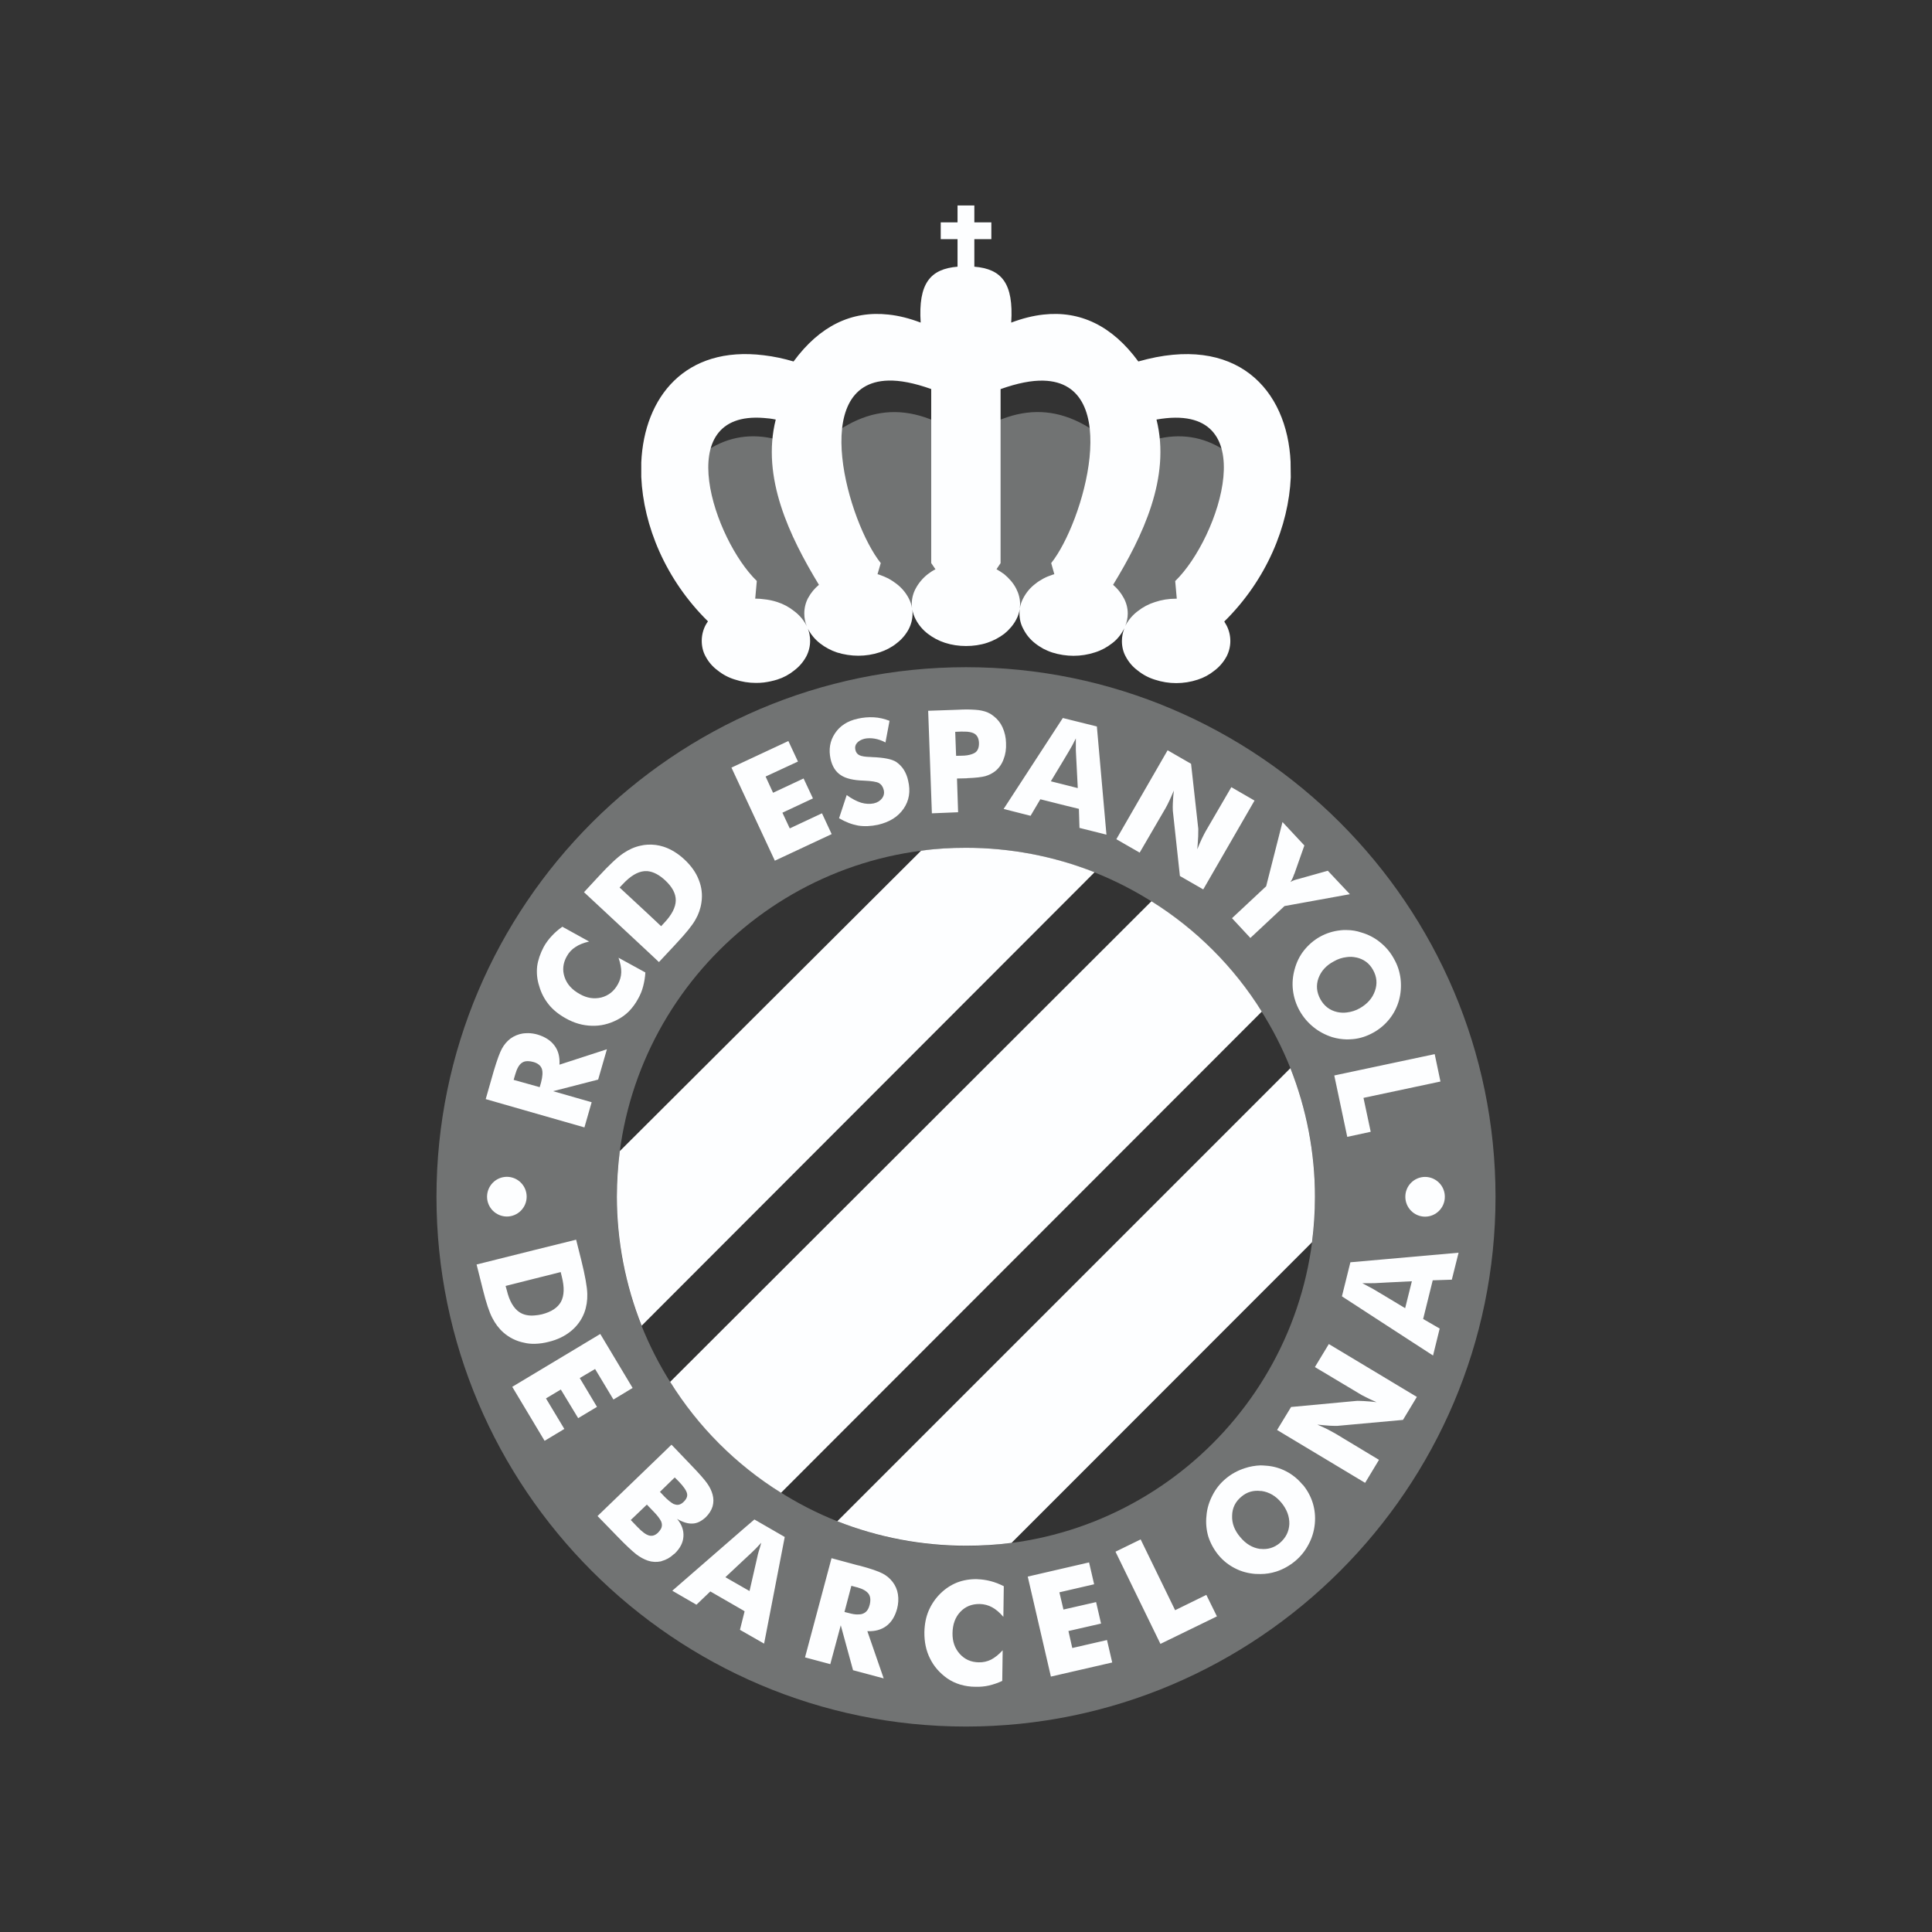<svg xmlns="http://www.w3.org/2000/svg" id="Capa_1" data-name="Capa 1" viewBox="0 0 500 500"><rect x="0" y="0" width="500" height="500" fill="#333333" stroke="none"/><defs><style>      .cls-1 {        fill: none;      }      .cls-1, .cls-2, .cls-3 {        stroke-width: 0px;      }      .cls-2 {        fill: #fdfeff;        fill-rule: evenodd;      }      .cls-3 {        fill: #717373;      }    </style></defs><g><g><path class="cls-3" d="m250,172.67c-75.49,0-137.04,61.6-137.04,137.07s61.55,137.09,137.04,137.09c75.44-.02,137.04-61.6,137.04-137.09s-61.6-137.07-137.04-137.07Zm0,227.41c-49.76,0-90.37-40.58-90.37-90.33s40.61-90.33,90.37-90.33,90.33,40.54,90.33,90.33-40.59,90.32-90.33,90.33Z"></path><path class="cls-3" d="m210.88,162.25c12.46-3.65,25.62-5.4,39.12-4.87,13.21-.52,26.4,1.12,39.08,4.87l20.47.21,15.64-37.8c-9.28-12.54-21.24-15.17-34.98-7.24-13.01-12.95-25.55-14.26-40.22-3.8-14.7-10.45-27.19-9.13-40.22,3.8-13.74-7.93-25.73-5.31-34.98,7.24l15.61,37.8,20.47-.21Z"></path></g><path class="cls-2" d="m334.01,119.65c-.84-18.97-14.11-33.34-39.41-26.1-6.77-9.25-15.06-13.19-24.56-12.14-2.66.29-5.45.99-8.34,2.08.65-10.2-2.48-13.89-9.54-14.47v-7.12h4.4v-4.35h-4.4v-4.38h-4.35v4.38h-4.35v4.35h4.35v7.12c-7.02.58-10.2,4.28-9.54,14.47-2.89-1.1-5.66-1.8-8.34-2.08-9.51-1.05-17.76,2.89-24.56,12.14-2.51-.75-5.09-1.3-7.71-1.61-20.33-2.51-30.95,10.82-31.7,27.74v3.76c.55,12.57,6.25,26.54,17.26,37.36-.23.32-.42.65-.62.99-.65,1.25-.99,2.64-.99,4.06s.32,2.81.99,4.02c.76,1.44,1.83,2.69,3.15,3.65,1.31,1.05,2.81,1.85,4.43,2.34,1.77.58,3.62.88,5.48.88.67,0,1.35-.03,2.01-.11,1.18-.15,2.37-.41,3.5-.76,1.59-.5,3.07-1.3,4.35-2.34,1.3-.97,2.37-2.22,3.15-3.65.65-1.25.99-2.63.99-4.02,0-1.17-.21-2.3-.67-3.41.03.15.11.26.15.37.76,1.44,1.82,2.71,3.11,3.7,1.31,1.02,2.81,1.82,4.38,2.34,1.78.55,3.65.84,5.52.84s3.73-.29,5.52-.88c.78-.26,1.54-.58,2.27-.96.76-.41,1.46-.84,2.13-1.4,1.28-.97,2.35-2.22,3.11-3.65.65-1.28.99-2.63.99-4.06,0-.32,0-.7-.08-1.05.18.96.47,1.83.91,2.63.76,1.44,1.82,2.69,3.11,3.68,1.33,1.02,2.82,1.82,4.43,2.34,1.78.58,3.62.84,5.48.84s3.73-.26,5.48-.84c1.59-.54,3.08-1.31,4.43-2.34,1.25-1.02,2.34-2.27,3.07-3.68.47-.84.76-1.8.92-2.74-.05.41-.08.81-.08,1.17,0,1.43.32,2.81,1.02,4.06.73,1.44,1.78,2.71,3.07,3.7.65.52,1.4.99,2.13,1.4.73.36,1.49.7,2.3.96,1.77.55,3.62.84,5.48.84s3.73-.29,5.52-.88c1.61-.5,3.1-1.3,4.43-2.34,1.28-.94,2.3-2.22,3.07-3.65.06-.11.11-.23.16-.32-.44,1.07-.67,2.21-.67,3.37,0,1.43.32,2.81.99,4.02.76,1.44,1.83,2.69,3.15,3.65,1.31,1.05,2.81,1.85,4.43,2.34,1.77.58,3.62.88,5.48.88s3.73-.29,5.52-.88c1.59-.5,3.07-1.3,4.35-2.34,1.3-.97,2.37-2.22,3.15-3.65.65-1.25.99-2.63.99-4.02s-.32-2.77-.99-4.06c-.18-.32-.41-.67-.58-.99,10.97-10.79,16.66-24.76,17.21-37.31l-.05-3.89h0Zm-124.87,35.09c-.65,1.23-.99,2.63-.99,4.02,0,1.17.21,2.3.67,3.33-.03-.08-.11-.18-.15-.29-.76-1.43-1.85-2.68-3.15-3.65-1.3-1.04-2.77-1.83-4.35-2.34-1.14-.37-2.32-.62-3.5-.73-.67-.1-1.33-.15-2.01-.15h-.21l.41-4.58c-10.93-10.56-22.52-44.13,1.83-42.18.96.06,1.98.18,3.07.41-3.76,14.99,3.55,30.19,11.18,42.77-1.15.94-2.09,2.09-2.79,3.39h0Zm30.95-6.13c-1.28,1.01-2.34,2.26-3.11,3.7-.67,1.23-1.01,2.61-1.02,4.02,0,.36.03.73.08,1.1-.15-.92-.44-1.8-.88-2.63-.76-1.44-1.82-2.69-3.11-3.68-.67-.52-1.38-.99-2.13-1.4-.73-.37-1.49-.68-2.27-.96-.18-.08-.37-.11-.55-.15l.84-2.89c-8.34-10.38-18.87-46.72,1.98-47.23,3-.08,6.65.62,11.08,2.19v45.04l1.1,1.61c-.7.34-1.35.78-2.01,1.27h0Zm31.96-2.89l.81,2.89c-.18.03-.37.08-.52.15-.79.26-1.56.57-2.3.96-.73.41-1.46.84-2.13,1.4-1.28.97-2.32,2.22-3.07,3.65-.47.86-.78,1.8-.92,2.77.03-.41.08-.81.08-1.2,0-1.4-.37-2.77-1.02-4.02-.73-1.43-1.83-2.66-3.07-3.7-.65-.47-1.31-.91-2.01-1.31l1.05-1.57v-45.04c4.43-1.57,8.08-2.27,11.08-2.19,20.86.5,10.33,36.84,2.01,47.23Zm32.09,4.64l.41,4.58h-.18c-1.9,0-3.73.29-5.48.88-1.61.5-3.11,1.3-4.43,2.34-1.3.97-2.37,2.22-3.15,3.65-.05.1-.1.19-.13.28.44-1.05.68-2.17.68-3.31,0-1.4-.36-2.76-1.02-3.99-.7-1.31-1.64-2.48-2.77-3.44,7.64-12.54,14.99-27.77,11.23-42.77,28.33-5.03,16.22,30.82,4.85,41.79h0Zm64.67,154.22c-2.84.02-5.13,2.32-5.11,5.16,0,2.82,2.3,5.13,5.11,5.13s5.11-2.3,5.11-5.13c.02-2.84-2.27-5.14-5.11-5.16Zm-230.44,43.2c1.23-.03,2.47-.21,3.65-.52,2.27-.55,4.17-1.49,5.74-2.77,1.56-1.27,2.76-2.9,3.47-4.79.55-1.49.81-3.11.76-4.87s-.55-4.64-1.54-8.63l-1.35-5.37-10.74,2.66-15.02,3.76,1.35,5.37.29,1.17c.84,3.36,1.64,5.78,2.42,7.27.76,1.49,1.72,2.77,2.89,3.8,1.51,1.33,3.36,2.24,5.34,2.63.88.23,1.78.29,2.74.29h0Zm-7.2-13.81l-.32-1.17,7.53-1.9,6.73-1.69.29,1.2c.7,2.74.62,4.9-.21,6.47-.84,1.54-2.48,2.63-4.93,3.26-.62.15-1.23.24-1.87.29-1.61.15-2.95-.15-4.02-.88-1.44-.99-2.55-2.86-3.2-5.6h0Zm22.84,20.33l4.75,7.9,4.96-3-8.37-13.97-22.78,13.68,8.37,13.97,5.11-3.07-4.75-7.9,3.84-2.3,4.49,7.41,4.87-2.92-4.46-7.46,3.96-2.34Zm20.59,47.78c1.43-1.4,2.19-2.86,2.27-4.46.11-1.57-.44-3.11-1.64-4.53,1.49.88,2.86,1.28,4.02,1.2,1.17-.03,2.3-.62,3.41-1.64.84-.84,1.43-1.75,1.75-2.77.29-1.02.29-2.09,0-3.11-.26-.96-.73-1.95-1.43-2.92-.7-.99-2.08-2.56-4.17-4.72l-4.49-4.69-.55-.55-2.71,2.63-16.42,15.83,5.22,5.37c2.08,2.16,3.7,3.65,4.75,4.49,1.05.81,2.08,1.35,3.07,1.69,1.09.36,2.24.42,3.36.18.08-.03.15-.03.21-.08,1.14-.31,2.17-.88,3.03-1.69.11-.1.19-.16.31-.23h0Zm-3.55-6.41c-.21.36-.47.7-.76.99-.73.7-1.49.94-2.3.73s-1.8-.94-3-2.19l-1.75-1.82,4.17-3.99,1.83,1.9c.88.91,1.49,1.72,1.83,2.37.11.26.18.47.21.7.06.44,0,.88-.23,1.31h0Zm.73-8.55l-.73-.76-.26-.26.26-.26,3.26-3.18.32-.29,1.1,1.1c1.25,1.31,1.93,2.34,2.08,3.07.15.73-.15,1.43-.88,2.13-.7.7-1.43.92-2.16.7-.15-.03-.29-.08-.47-.15-.67-.37-1.51-1.04-2.53-2.09h0Zm20.59,8.58l-18.38,15.98,6.25,3.62,3.59-3.44,8.55,4.93.32.23-.32,1.28-.88,3.5.88.5,5.37,3.07,5.34-27.6-7.85-4.53-2.86,2.45h0Zm4.64,3.59c-.26.91-.47,1.69-.67,2.27-.15.58-.29.99-.32,1.28l-2.04,8.92-1.61-.92-4.64-2.66,4.64-4.35,2.04-1.9c.44-.41.84-.81,1.28-1.25.39-.44.88-.92,1.31-1.4h0Zm33.96,10.06c-.68-.89-1.56-1.61-2.56-2.13-1.05-.55-3.03-1.25-5.89-2.01l-.67-.15-6.65-1.8-6.86,25.67,6.54,1.75,2.71-10.06,3.18,11.63,1.1.29,6.83,1.83-4.23-12.22c1.98.08,3.62-.37,4.93-1.35,1.31-.99,2.22-2.45,2.77-4.46.32-1.23.41-2.51.21-3.76-.18-1.18-.68-2.3-1.41-3.24h0Zm-5.95,6.13c-.29,1.1-.84,1.8-1.69,2.13-.41.18-.88.21-1.46.21s-1.28-.11-2.04-.32l-1.28-.32,1.78-6.77,1.4.37s.1.03.15.03c1.46.41,2.42.99,2.92,1.69.49.68.58,1.72.23,2.99h0Zm27.92-6.8c-1.93-.03-3.65.26-5.26.88-1.61.65-3.05,1.61-4.28,2.82-1.31,1.28-2.35,2.81-3.07,4.49-.7,1.64-1.05,3.47-1.1,5.52-.03,2.53.44,4.82,1.46,6.83.99,2.04,2.48,3.73,4.43,5.13,1.02.7,2.16,1.25,3.36,1.61,1.3.39,2.64.58,3.99.58,1.15.03,2.3-.06,3.44-.32,1.2-.28,2.37-.68,3.47-1.2l.11-7.93c-.99,1.1-2.01,1.9-3,2.42-.99.49-2.08.73-3.18.7-2.01-.03-3.65-.76-4.93-2.19-1.28-1.43-1.9-3.18-1.87-5.34.03-2.27.7-4.14,2.01-5.52,1.31-1.4,3-2.08,5.05-2.04,1.12.02,2.21.31,3.18.84.94.5,1.95,1.35,2.92,2.48l.11-7.93c-1.14-.58-2.27-1.02-3.39-1.31s-2.29-.47-3.46-.5h0Zm24.56,17.81l-.99-4.38,8.44-1.93-1.28-5.56-8.45,1.93-1.05-4.46,8.99-2.08-1.31-5.66-15.87,3.67,5.99,25.88,15.87-3.65-1.35-5.81-8.97,2.06Zm26.62-9.77l-8.92-18.32-6.51,3.18,11.63,23.86,14.62-7.12-2.74-5.56-8.08,3.96h0Zm33-32.5h-.03c-1.17-1.43-2.61-2.6-4.23-3.44s-3.41-1.35-5.22-1.46c-.47-.03-.91-.08-1.4-.08-1.4.05-2.77.29-4.09.73-1.78.57-3.44,1.46-4.87,2.66-1.44,1.18-2.63,2.66-3.47,4.32-.88,1.69-1.43,3.44-1.57,5.27-.21,1.83-.05,3.68.47,5.45.57,1.75,1.46,3.37,2.63,4.79s2.63,2.58,4.27,3.41c1.61.84,3.37,1.31,5.27,1.46.47.03.91.03,1.35.03,1.4,0,2.77-.23,4.09-.65,1.78-.58,3.42-1.51,4.87-2.71,1.43-1.2,2.61-2.66,3.47-4.32.89-1.64,1.43-3.44,1.61-5.31s0-3.65-.52-5.37c-.54-1.75-1.43-3.37-2.61-4.79h0Zm-5.87,15.09c-1.49,1.25-3.18,1.75-5.01,1.54h-.21c-1.95-.29-3.62-1.31-5.08-3.07-1.46-1.72-2.16-3.55-2.08-5.52.03-1.98.84-3.62,2.38-4.9,1.46-1.25,3.15-1.72,5.01-1.49h.23c1.98.29,3.68,1.28,5.11,3s2.13,3.59,2.08,5.56c-.1,1.95-.91,3.55-2.43,4.87Zm9.05-45.51l11.26,6.73c.55.37,1.25.73,2.01,1.1.76.41,1.65.79,2.68,1.25-1.1-.13-2.22-.23-3.33-.29-.94-.03-1.61-.08-1.93-.03l-16.86,1.57-3.62,5.95,22.78,13.68,3.59-5.95-11.23-6.77c-.58-.32-1.25-.7-2.01-1.1-.76-.37-1.69-.81-2.71-1.25,1.25.15,2.34.21,3.29.29.96.03,1.61.06,1.95.03l16.92-1.54,3.59-5.95-22.78-13.68-3.6,5.95h0Zm35.43-22.62l1.75-6.98-18.49,1.64-9.51.84-2.19,8.81,11.7,7.61,11.88,7.71,1.72-6.98-4.28-2.48,2.48-10.01,4.95-.16h0Zm-12.07,7.38l-4.69-2.82-3.18-1.9c-.5-.31-1.01-.58-1.54-.84-.55-.29-1.1-.62-1.69-.91h2.34c.62,0,1.05,0,1.31-.03l2.74-.15,6.44-.32-1.74,6.98h0Zm-237.61-28.85c0,2.82,2.29,5.11,5.11,5.13,2.84,0,5.14-2.3,5.14-5.14s-2.3-5.14-5.14-5.14c-2.82.02-5.11,2.32-5.11,5.16h0Zm25.2-17.94l1.87-6.51-9.98-2.86,11.66-3,2.27-7.85-12.28,3.99c.11-1.98-.29-3.62-1.28-4.93-.96-1.31-2.42-2.27-4.38-2.86-.79-.23-1.62-.36-2.45-.37-.44,0-.91.03-1.35.08-1.18.18-2.29.65-3.26,1.35-.89.7-1.62,1.57-2.16,2.56-.58,1.02-1.28,3-2.13,5.81l-2.08,7.27,10.97,3.15,14.57,4.17h0Zm-18.32-12.3l.41-1.4c.44-1.54,1.02-2.56,1.75-3.03.41-.29.94-.44,1.57-.41.44,0,.91.08,1.43.23,1.1.32,1.8.88,2.13,1.72.29.84.21,2.01-.18,3.5l-.36,1.28-3-.84-3.75-1.05h0Zm9.1-19.48c1.14,1.4,2.6,2.56,4.38,3.55,2.19,1.25,4.46,1.87,6.73,1.93,2.27.08,4.46-.44,6.59-1.54,1.12-.57,2.14-1.3,3.03-2.19.94-.97,1.74-2.06,2.37-3.24.58-1.02,1.02-2.08,1.31-3.21.29-1.14.52-2.34.58-3.62l-6.94-3.8c.47,1.4.73,2.63.7,3.76-.03,1.09-.34,2.16-.88,3.11-.99,1.8-2.42,2.92-4.28,3.41-1.87.44-3.7.18-5.56-.88-2.01-1.1-3.33-2.56-3.94-4.38-.62-1.8-.44-3.62.58-5.42.55-.99,1.28-1.78,2.22-2.37.91-.62,2.08-1.1,3.55-1.43l-6.93-3.83c-1.05.73-1.96,1.53-2.76,2.4-.78.84-1.48,1.77-2.04,2.77-.91,1.72-1.49,3.41-1.72,5.05-.19,1.72-.02,3.47.52,5.11.49,1.75,1.33,3.39,2.48,4.8h0Zm3.5-20.17l.02.02.02-.02h-.03Zm25,9.17l3.8-4.06.81-.88c2.37-2.53,3.99-4.53,4.82-6,.81-1.38,1.35-2.9,1.57-4.49.31-2,.06-4.02-.7-5.89-.73-1.9-1.98-3.62-3.68-5.22-1.72-1.61-3.55-2.71-5.45-3.33-1.31-.42-2.71-.6-4.09-.52-.62.03-1.23.11-1.83.26-1.54.32-3.03.99-4.49,1.98s-3.59,2.95-6.39,6l-3.76,4.06,16.48,15.35,2.92,2.74h0Zm-10.19-19.29l.84-.88c1.93-2.08,3.8-3.21,5.56-3.36.29-.03.58,0,.88,0,1.49.15,3,.96,4.53,2.37,1.87,1.75,2.77,3.47,2.74,5.22s-1.02,3.7-2.95,5.74l-.84.91-3.47-3.26-7.28-6.75h0Zm54.9-13.82l-2.51-5.4-8.34,3.91-1.9-4.06,7.9-3.7-2.42-5.16-7.9,3.7-1.93-4.2,8.37-3.88-2.48-5.31-14.73,6.88,11.23,24.09,14.71-6.88Zm18.64-16.71c-.5-.78-1.17-1.44-1.93-1.98-1.14-.73-3.21-1.14-6.25-1.25-.15,0-.26-.03-.36-.03-1.4-.03-2.37-.18-2.95-.47-.55-.29-.88-.73-1.02-1.4-.15-.65-.03-1.25.41-1.75.44-.52,1.1-.88,1.93-1.1.84-.18,1.72-.18,2.63-.03.91.15,1.87.47,2.82.99l1.05-5.6c-1.35-.52-2.66-.84-4.06-.91-1.4-.08-2.81.05-4.17.36-2.66.58-4.64,1.87-5.92,3.84-1.28,1.93-1.64,4.14-1.1,6.62.44,1.9,1.31,3.29,2.63,4.14,1.28.88,3.29,1.35,6,1.43,1.93.08,3.26.29,3.88.62.62.37,1.05.96,1.25,1.83.18.76.03,1.49-.44,2.13-.52.65-1.2,1.1-2.16,1.31-1.02.21-2.13.15-3.26-.18-1.17-.37-2.42-1.02-3.73-1.98l-1.98,6c1.69.99,3.33,1.61,4.93,1.9,1.61.26,3.33.18,5.16-.21,3-.7,5.19-2.08,6.62-4.17,1.43-2.08,1.83-4.49,1.17-7.24-.21-1.02-.6-2-1.15-2.87h0Zm14.08,11.05l-.29-8.74,1.31-.03,1.2-.03c.06,0,.11,0,.15-.03,2.13-.08,3.7-.26,4.67-.52.96-.28,1.85-.73,2.63-1.35.97-.81,1.7-1.88,2.11-3.07.47-1.2.7-2.6.62-4.17-.02-1.4-.34-2.79-.91-4.06-.52-1.15-1.33-2.16-2.34-2.92-.84-.7-1.9-1.17-3.11-1.4-.81-.18-2.08-.26-3.7-.29-.76,0-1.61.03-2.53.08l-7.56.26.96,26.54,6.8-.28Zm.73-20.88c.62,0,1.17,0,1.64.03.84.08,1.49.26,1.93.55.7.47,1.05,1.25,1.1,2.34.03,1.17-.29,1.98-.94,2.48-.47.32-1.17.58-2.09.73-.5.08-.99.11-1.49.11l-1.4.03-.23-6.21,1.48-.06Zm18.02,21.79l2.53-4.28,6.25,1.57,3.73.91.15,4.93,6.98,1.75-2.48-28-8.37-2.08-.44-.11-15.32,23.54,6.98,1.77Zm8.76-14.76l1.2-2.01c.29-.47.58-.99.88-1.54.26-.55.58-1.1.88-1.72v2.37c0,.58,0,1.05.03,1.31l.47,9.18-3.47-.88-3.5-.88,3.52-5.84h0Zm26.07,12.98c.32-.58.7-1.28,1.05-2.04.37-.76.76-1.69,1.2-2.71-.13,1.09-.21,2.19-.26,3.29-.03.65-.03,1.3,0,1.93l1.83,16.89,6.04,3.47,13.27-22.99-6-3.47-6.59,11.32c-.32.58-.7,1.28-1.05,2.04-.37.76-.76,1.69-1.17,2.71.11-1.28.18-2.37.23-3.33.03-.96.03-1.61.03-1.93l-1.87-16.86-6.07-3.5-13.27,23.02,6.04,3.47,6.59-11.32h0Zm22.05,33.4l8.84-8.26,16.92-3.07-5.71-6.07-7.41,2.08s-.15.03-.29.08c-.81.18-1.46.44-1.98.76.37-.55.7-1.2.94-1.98.08-.08.08-.18.11-.21l2.56-7.27-5.66-6.07-4.23,16.63-8.84,8.26,4.75,5.11h0Zm23.28-1.98c-1.83.19-3.62.75-5.22,1.64-1.65.91-3.03,2.13-4.17,3.55-1.14,1.43-1.93,3.07-2.42,4.87-.5,1.78-.67,3.65-.44,5.48.45,3.73,2.37,7.15,5.31,9.51,1.44,1.17,3.1,2.04,4.87,2.6,1.25.37,2.48.55,3.73.58.55,0,1.14-.03,1.69-.08,1.83-.18,3.55-.76,5.22-1.69,1.61-.89,3.02-2.09,4.17-3.54,1.14-1.43,1.96-3.07,2.45-4.82.49-1.8.62-3.67.41-5.52-.21-1.83-.79-3.62-1.72-5.22-.89-1.65-2.11-3.1-3.59-4.28-1.43-1.17-3.08-2.01-4.87-2.53-1.22-.41-2.48-.62-3.76-.62-.57-.03-1.1,0-1.65.06h0Zm4.14,7.02c1.93.44,3.39,1.49,4.35,3.26.96,1.72,1.14,3.55.47,5.42-.65,1.87-1.98,3.36-3.91,4.46-1.04.6-2.21.97-3.39,1.1-.81.11-1.64.06-2.45-.11-1.93-.44-3.36-1.54-4.35-3.29-.99-1.8-1.17-3.62-.52-5.45.67-1.83,1.98-3.33,3.99-4.38,1.02-.6,2.16-.97,3.33-1.1.83-.13,1.65-.08,2.48.1Zm-2.34,46.43l6.07-1.31-1.87-8.78,19.92-4.23-1.49-7.09-25.99,5.52,3.36,15.9h0Z"></path><path class="cls-2" d="m283.27,225.74c-10.59-4.19-21.89-6.33-33.27-6.33-3.88,0-7.79.21-11.63.76l-77.97,77.74c-.49,3.91-.75,7.85-.76,11.81.02,11.44,2.19,22.76,6.42,33.37l117.22-117.36Zm43.27,36.05c-7.22-11.57-16.99-21.32-28.55-28.55l-124.56,124.39c7.25,11.63,17.07,21.45,28.7,28.7l124.42-124.53h0Zm13.01,59.69c.5-3.89.76-7.82.76-11.73,0-11.41-2.16-22.7-6.36-33.31l-117.26,117.26c10.61,4.19,21.9,6.33,33.31,6.33,3.91,0,7.85-.21,11.78-.73l77.78-77.82h0Z"></path></g><rect class="cls-1" x="53.16" y="53.16" width="393.68" height="393.68"></rect></svg>